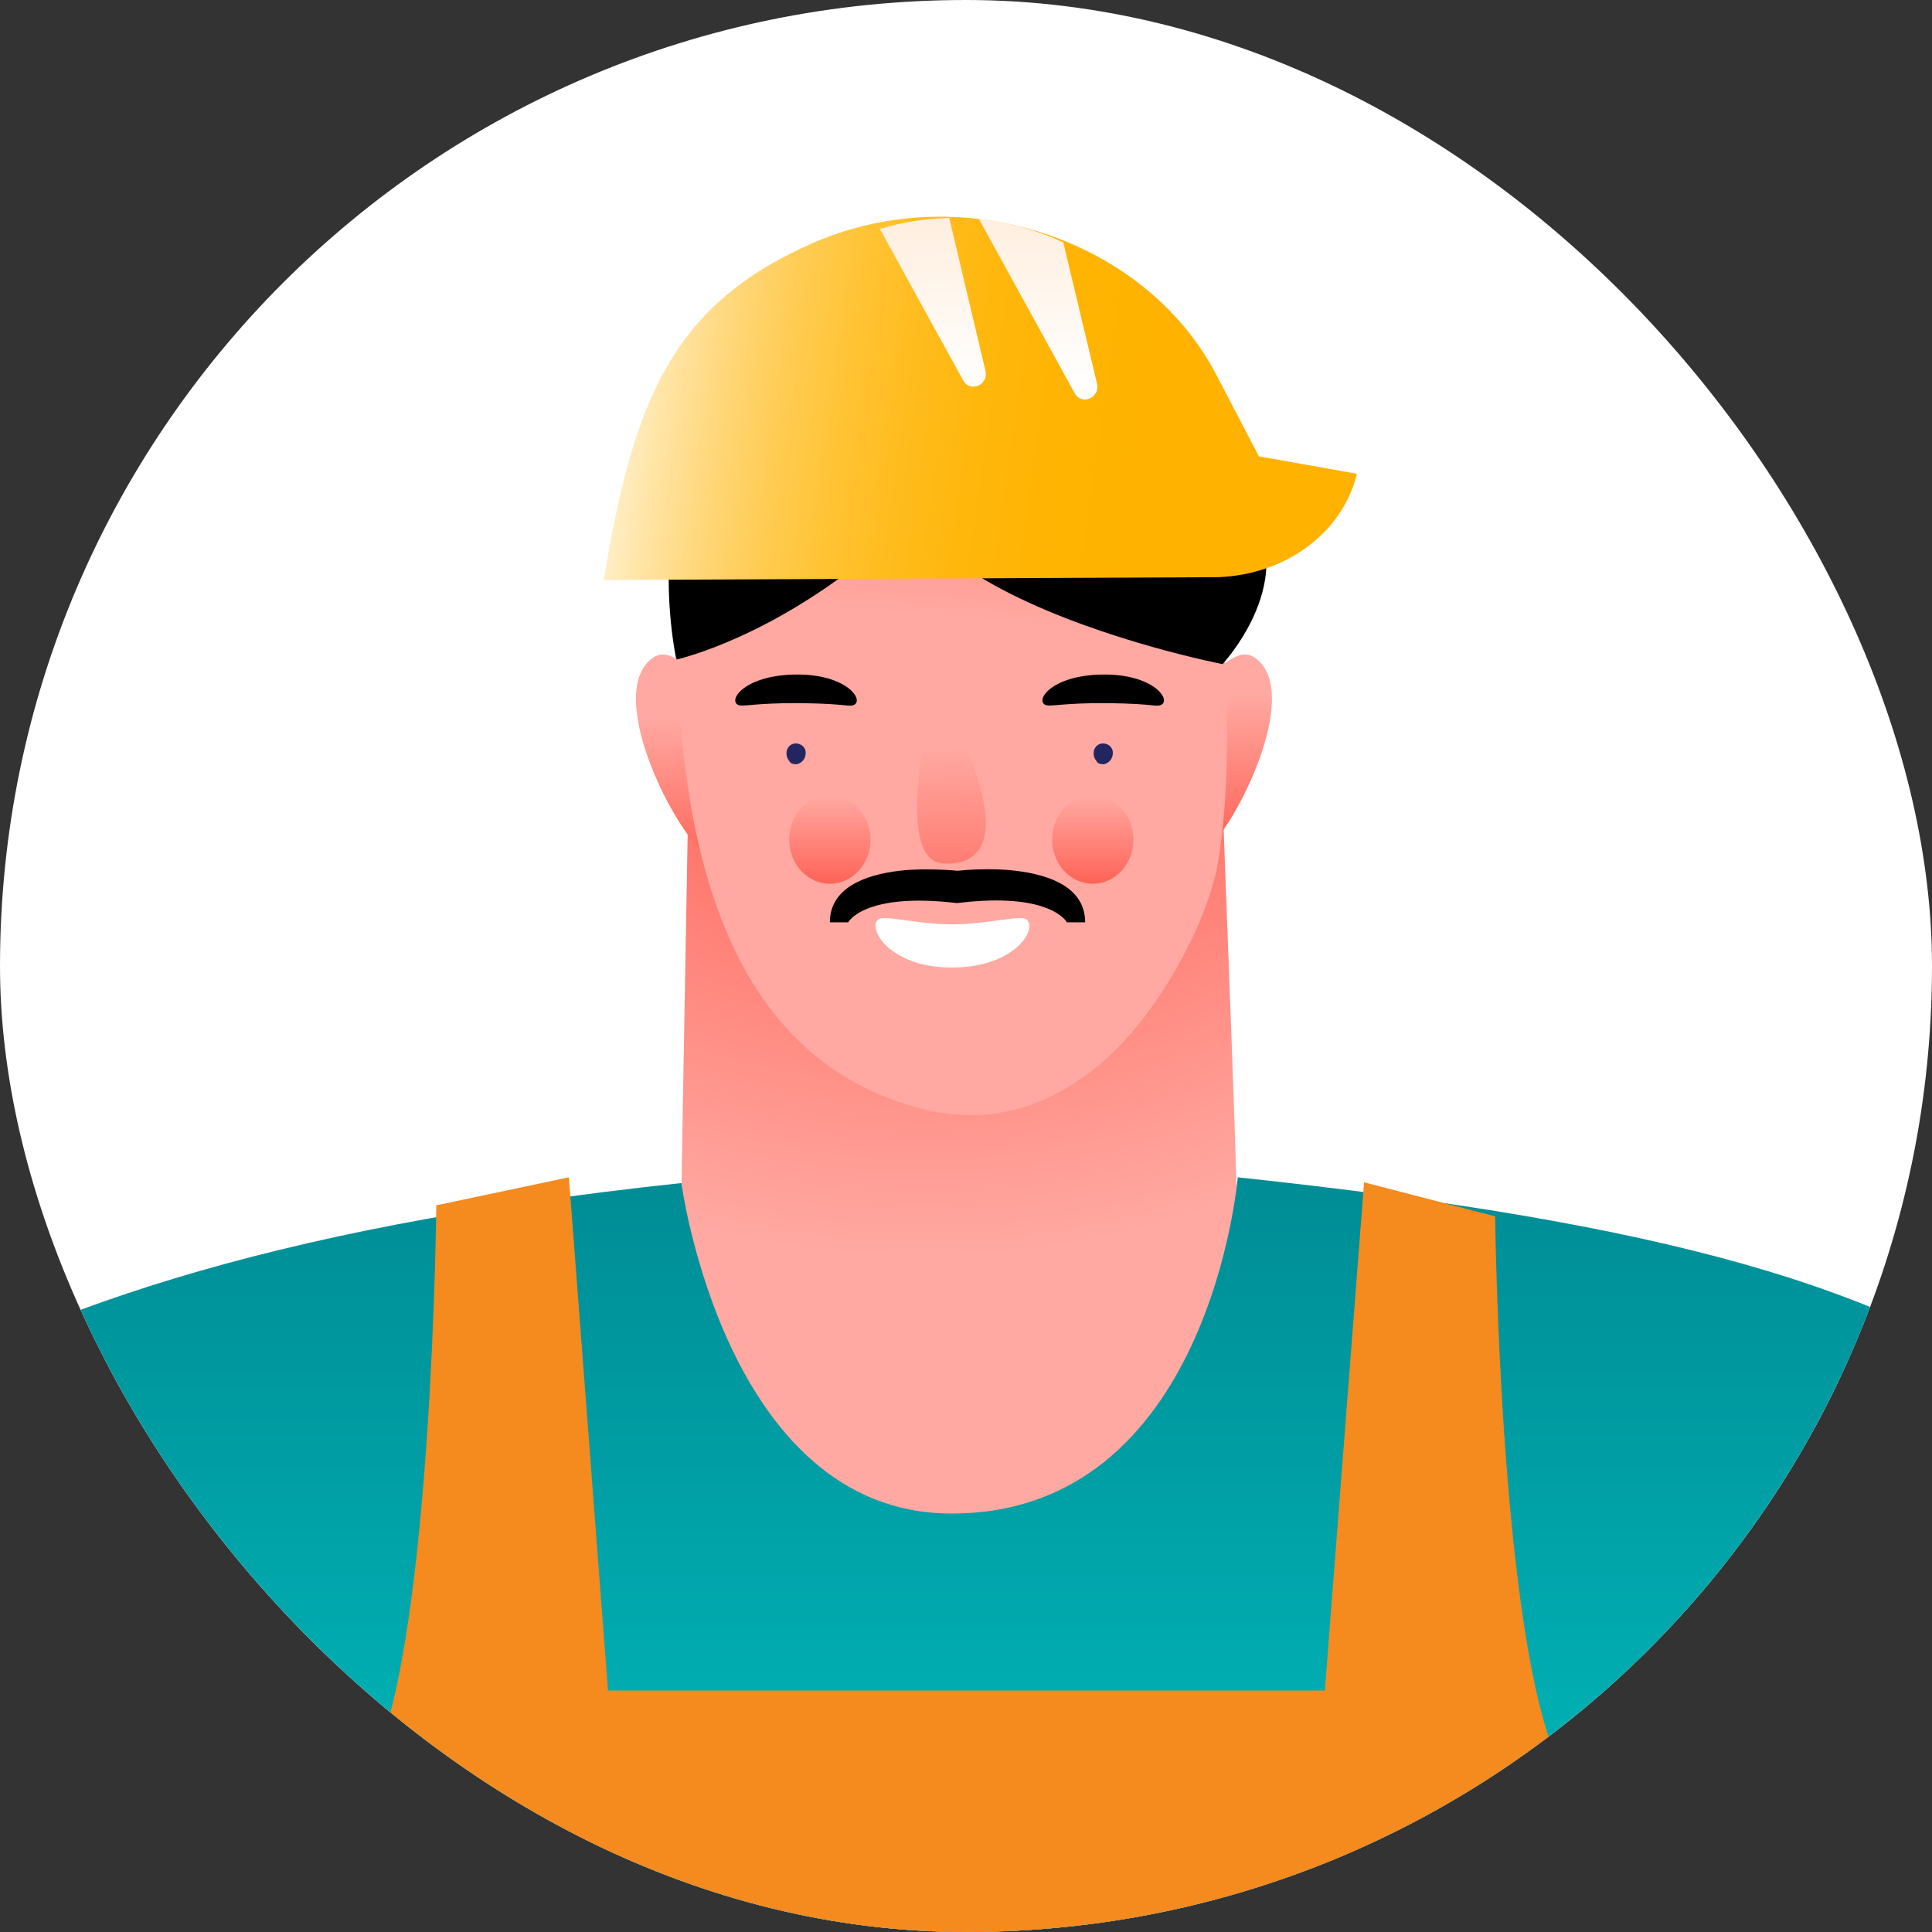 <svg width="64" height="64" viewBox="0 0 64 64" fill="none" xmlns="http://www.w3.org/2000/svg">
<rect x="0" y="0" width="64" height="64" fill="#333333" stroke="none"/>
<g clip-path="url(#clip0_538_5254)">
<rect width="64" height="64" rx="32" fill="white"/>
<g clip-path="url(#clip1_538_5254)">
<path d="M22.572 39.517C22.656 34.017 22.925 21.086 22.841 20.965L31.803 26.914L40.362 21.896C40.294 22 40.816 34.138 40.968 39.5C40.968 39.5 61.201 43.552 67.013 49.793C71.662 54.793 75.369 59.741 78.688 68.362L-15.653 73.931C-12.301 64.897 -6.287 53.897 -1.603 48.862C4.377 42.448 22.201 39.569 22.572 39.517Z" fill="url(#paint0_radial_538_5254)"/>
<path d="M39.94 22.207C40.428 22.345 40.967 21.31 41.624 21.828C43.107 23 41.001 27.293 39.872 28.276L39.94 22.207ZM23.262 22.207C22.773 22.345 22.234 21.31 21.577 21.828C20.095 23 22.2 27.293 23.329 28.276L23.262 22.207Z" fill="url(#paint1_linear_538_5254)"/>
<path d="M36.739 13.776C34.633 12.345 30.388 11.017 26.564 13.328C23.127 15.396 22.352 18.465 22.386 20.465C22.47 26.5 23.329 34.845 30.506 36.724C32.78 37.31 34.734 36.672 36.436 35.259C38.39 33.621 40.024 30.483 40.344 28.586C40.799 25.862 40.664 22.845 40.428 19.707C40.26 17.759 38.845 15.207 36.739 13.776Z" fill="url(#paint2_linear_538_5254)"/>
<path d="M26.143 25.207C26.059 25.103 26.042 24.983 26.059 24.879C26.092 24.724 26.244 24.586 26.446 24.638C26.648 24.69 26.716 24.862 26.682 25.017C26.665 25.121 26.598 25.224 26.497 25.276C26.446 25.31 26.379 25.328 26.311 25.31C26.244 25.31 26.177 25.276 26.143 25.207Z" fill="#232561"/>
<path d="M36.318 25.207C36.233 25.103 36.217 24.983 36.233 24.879C36.267 24.724 36.419 24.586 36.621 24.638C36.823 24.69 36.89 24.862 36.857 25.017C36.84 25.121 36.773 25.224 36.671 25.276C36.621 25.31 36.553 25.328 36.486 25.31C36.419 25.31 36.351 25.276 36.318 25.207Z" fill="#232561"/>
<path d="M31.062 22.345C31.062 22.345 31.483 23.345 32.19 25.224C33.319 28.207 32.157 28.672 31.23 28.603C30.725 28.569 29.697 28.034 31.062 22.345Z" fill="url(#paint3_linear_538_5254)"/>
<path d="M29.108 30.448C29.31 30.31 30.422 30.621 31.55 30.621C32.662 30.621 33.774 30.31 33.993 30.448C34.398 30.724 33.673 32.034 31.567 32.052C29.445 32.069 28.703 30.707 29.108 30.448Z" fill="white"/>
<path d="M28.299 23.345C28.131 23.431 28.063 23.31 26.547 23.293C25.014 23.276 24.593 23.431 24.441 23.345C24.121 23.172 24.694 22.362 26.362 22.345C28.03 22.328 28.619 23.172 28.299 23.345Z" fill="black"/>
<path d="M38.474 23.345C38.306 23.431 38.238 23.31 36.722 23.293C35.189 23.276 34.768 23.431 34.616 23.345C34.296 23.172 34.869 22.362 36.537 22.345C38.205 22.328 38.794 23.172 38.474 23.345Z" fill="black"/>
<path d="M27.49 29.276C28.235 29.276 28.838 28.62 28.838 27.81C28.838 27.001 28.235 26.345 27.49 26.345C26.746 26.345 26.143 27.001 26.143 27.81C26.143 28.62 26.746 29.276 27.49 29.276Z" fill="url(#paint4_linear_538_5254)"/>
<path d="M36.2 29.276C36.945 29.276 37.548 28.62 37.548 27.81C37.548 27.001 36.945 26.345 36.2 26.345C35.456 26.345 34.852 27.001 34.852 27.81C34.852 28.62 35.456 29.276 36.2 29.276Z" fill="url(#paint5_linear_538_5254)"/>
<path d="M31.534 14.81C28.485 15.31 26.025 14.896 22.403 21.845C22.403 21.845 20.702 14.069 26.143 12.086C31.602 10.103 35.224 11.948 36.184 13.448C36.201 13.448 32.697 14.603 31.534 14.81Z" fill="black"/>
<path d="M32.14 12.466C32.14 12.466 27 15 22.386 20.379L22.419 21.845C22.419 21.845 29.108 20.362 33.825 12.466H32.14Z" fill="black"/>
<path d="M32.684 12.466C32.684 12.466 40.062 14.621 41.5 17C42.938 19.379 40.5 22 40.5 22C40.5 22 25 19 31 12.466H32.684Z" fill="black"/>
<path d="M31.685 29.914C28.619 29.552 28.097 30.552 28.097 30.552H27.49C27.49 29.431 28.619 28.983 29.798 28.845C30.674 28.741 31.719 28.845 31.719 28.845H31.736C31.854 28.828 32.814 28.741 33.639 28.845C34.835 28.983 35.947 29.431 35.947 30.552H35.341C35.341 30.552 34.819 29.534 31.719 29.914H31.685Z" fill="black"/>
<path d="M22.572 39.19C22.572 39.19 24.02 50.086 31.467 50.138C40.075 50.19 41.002 39 41.002 39C55.069 40.5 62.633 42.603 67.973 46.672C73.87 51.172 71.292 54.483 75.874 59.086C80.608 63.862 78.907 68.052 78.907 68.052H32.663L-15.653 68.103C-15.653 68.103 -16.361 65.172 -11.526 59.103C-7.668 54.241 -8.712 49.207 -4.72 46.862C0.974 43.552 8.505 40.69 22.572 39.19Z" fill="url(#paint6_linear_538_5254)"/>
<g clip-path="url(#clip2_538_5254)">
<path d="M19 56H45V70H19V56Z" fill="#F58A1F"/>
<path d="M14.453 39.928C14.453 39.928 14.321 54.206 12.365 58.397C9.945 63.615 5.006 66 5.006 66H20.901L18.846 39L14.453 39.928Z" fill="#F58A1F"/>
<path d="M49.529 40.292C49.529 40.292 49.678 54.19 51.634 58.397C54.071 63.631 59.01 66 59.01 66H43.115L45.187 39.166L49.529 40.292Z" fill="#F58A1F"/>
</g>
<path d="M67.013 53.862C64.587 57.293 59.903 65.069 59.903 73.931H83C79.024 65.31 74.594 60.362 69.034 55.362C68.461 54.845 67.771 54.345 67.013 53.862Z" fill="url(#paint7_linear_538_5254)"/>
<path d="M-3.591 53.431C-4.08 53.759 -4.535 54.086 -4.922 54.431C-10.802 59.465 -15.822 64.897 -20 73.931H4.158C4.158 64.69 -1.166 56.621 -3.591 53.431Z" fill="url(#paint8_linear_538_5254)"/>
<path d="M20 19.213L40.361 19.12C42.613 19.031 44.478 17.639 44.949 15.694L41.703 15.117L40.286 12.402C37.935 7.915 31.896 5.904 26.98 8.028C22.315 10.05 20.993 13.162 20 19.213Z" fill="url(#paint9_linear_538_5254)"/>
<path d="M29.147 7.584C29.906 7.354 30.681 7.238 31.445 7.222L32.644 12.28C32.756 12.752 32.136 13.022 31.906 12.599L29.147 7.584ZM32.43 7.257L35.6 13.024C35.831 13.447 36.45 13.177 36.339 12.705L35.224 8.03C34.343 7.619 33.4 7.352 32.43 7.257Z" fill="url(#paint10_linear_538_5254)"/>
</g>
</g>
<defs>
<radialGradient id="paint0_radial_538_5254" cx="0" cy="0" r="1" gradientUnits="userSpaceOnUse" gradientTransform="translate(30.384 12.065) rotate(-94.424) scale(29.633 29.244)">
<stop stop-color="#FF2E1D"/>
<stop offset="1" stop-color="#FFA9A2"/>
</radialGradient>
<linearGradient id="paint1_linear_538_5254" x1="31.606" y1="23.397" x2="31.945" y2="32.084" gradientUnits="userSpaceOnUse">
<stop stop-color="#FFA9A2"/>
<stop offset="1" stop-color="#FF2E1D"/>
</linearGradient>
<linearGradient id="paint2_linear_538_5254" x1="31.695" y1="20.487" x2="33.374" y2="0.314" gradientUnits="userSpaceOnUse">
<stop stop-color="#FFA9A2"/>
<stop offset="1" stop-color="#FF2E1D"/>
</linearGradient>
<linearGradient id="paint3_linear_538_5254" x1="31.493" y1="24.777" x2="31.654" y2="35.535" gradientUnits="userSpaceOnUse">
<stop stop-color="#FFA9A2"/>
<stop offset="1" stop-color="#FF2E1D"/>
</linearGradient>
<linearGradient id="paint4_linear_538_5254" x1="27.496" y1="26.351" x2="27.496" y2="31.521" gradientUnits="userSpaceOnUse">
<stop stop-color="#FFA9A2"/>
<stop offset="1" stop-color="#FF2D1D"/>
</linearGradient>
<linearGradient id="paint5_linear_538_5254" x1="36.198" y1="26.351" x2="36.198" y2="31.521" gradientUnits="userSpaceOnUse">
<stop stop-color="#FFA9A2"/>
<stop offset="1" stop-color="#FF2D1D"/>
</linearGradient>
<linearGradient id="paint6_linear_538_5254" x1="31.757" y1="39" x2="31.757" y2="68.103" gradientUnits="userSpaceOnUse">
<stop stop-color="#008C95"/>
<stop offset="1" stop-color="#00C4C4"/>
</linearGradient>
<linearGradient id="paint7_linear_538_5254" x1="71.45" y1="62.317" x2="71.45" y2="104.695" gradientUnits="userSpaceOnUse">
<stop stop-color="white"/>
<stop offset="0.127" stop-color="#EDEDEC"/>
<stop offset="0.383" stop-color="#BDBDBC"/>
<stop offset="0.743" stop-color="#71716E"/>
<stop offset="1" stop-color="#363633"/>
</linearGradient>
<linearGradient id="paint8_linear_538_5254" x1="-7.917" y1="62.067" x2="-7.917" y2="105.357" gradientUnits="userSpaceOnUse">
<stop stop-color="white"/>
<stop offset="0.127" stop-color="#EDEDEC"/>
<stop offset="0.383" stop-color="#BDBDBC"/>
<stop offset="0.743" stop-color="#71716E"/>
<stop offset="1" stop-color="#363633"/>
</linearGradient>
<linearGradient id="paint9_linear_538_5254" x1="18.999" y1="12.252" x2="37.94" y2="14.964" gradientUnits="userSpaceOnUse">
<stop stop-color="white"/>
<stop offset="0.068" stop-color="#FFF3D7"/>
<stop offset="0.163" stop-color="#FFE4A5"/>
<stop offset="0.262" stop-color="#FFD779"/>
<stop offset="0.365" stop-color="#FFCC53"/>
<stop offset="0.471" stop-color="#FFC335"/>
<stop offset="0.583" stop-color="#FFBC1E"/>
<stop offset="0.702" stop-color="#FFB70D"/>
<stop offset="0.833" stop-color="#FFB403"/>
<stop offset="1" stop-color="#FFB300"/>
</linearGradient>
<linearGradient id="paint10_linear_538_5254" x1="32.778" y1="12.935" x2="32.583" y2="4.35" gradientUnits="userSpaceOnUse">
<stop stop-color="white"/>
<stop offset="1" stop-color="#FFE6CF"/>
</linearGradient>
<clipPath id="clip0_538_5254">
<rect width="64" height="64" rx="32" fill="white"/>
</clipPath>
<clipPath id="clip1_538_5254">
<rect width="103" height="67" fill="white" transform="translate(-20 7)"/>
</clipPath>
<clipPath id="clip2_538_5254">
<rect width="54" height="27" fill="white" transform="translate(5 38)"/>
</clipPath>
</defs>
</svg>
